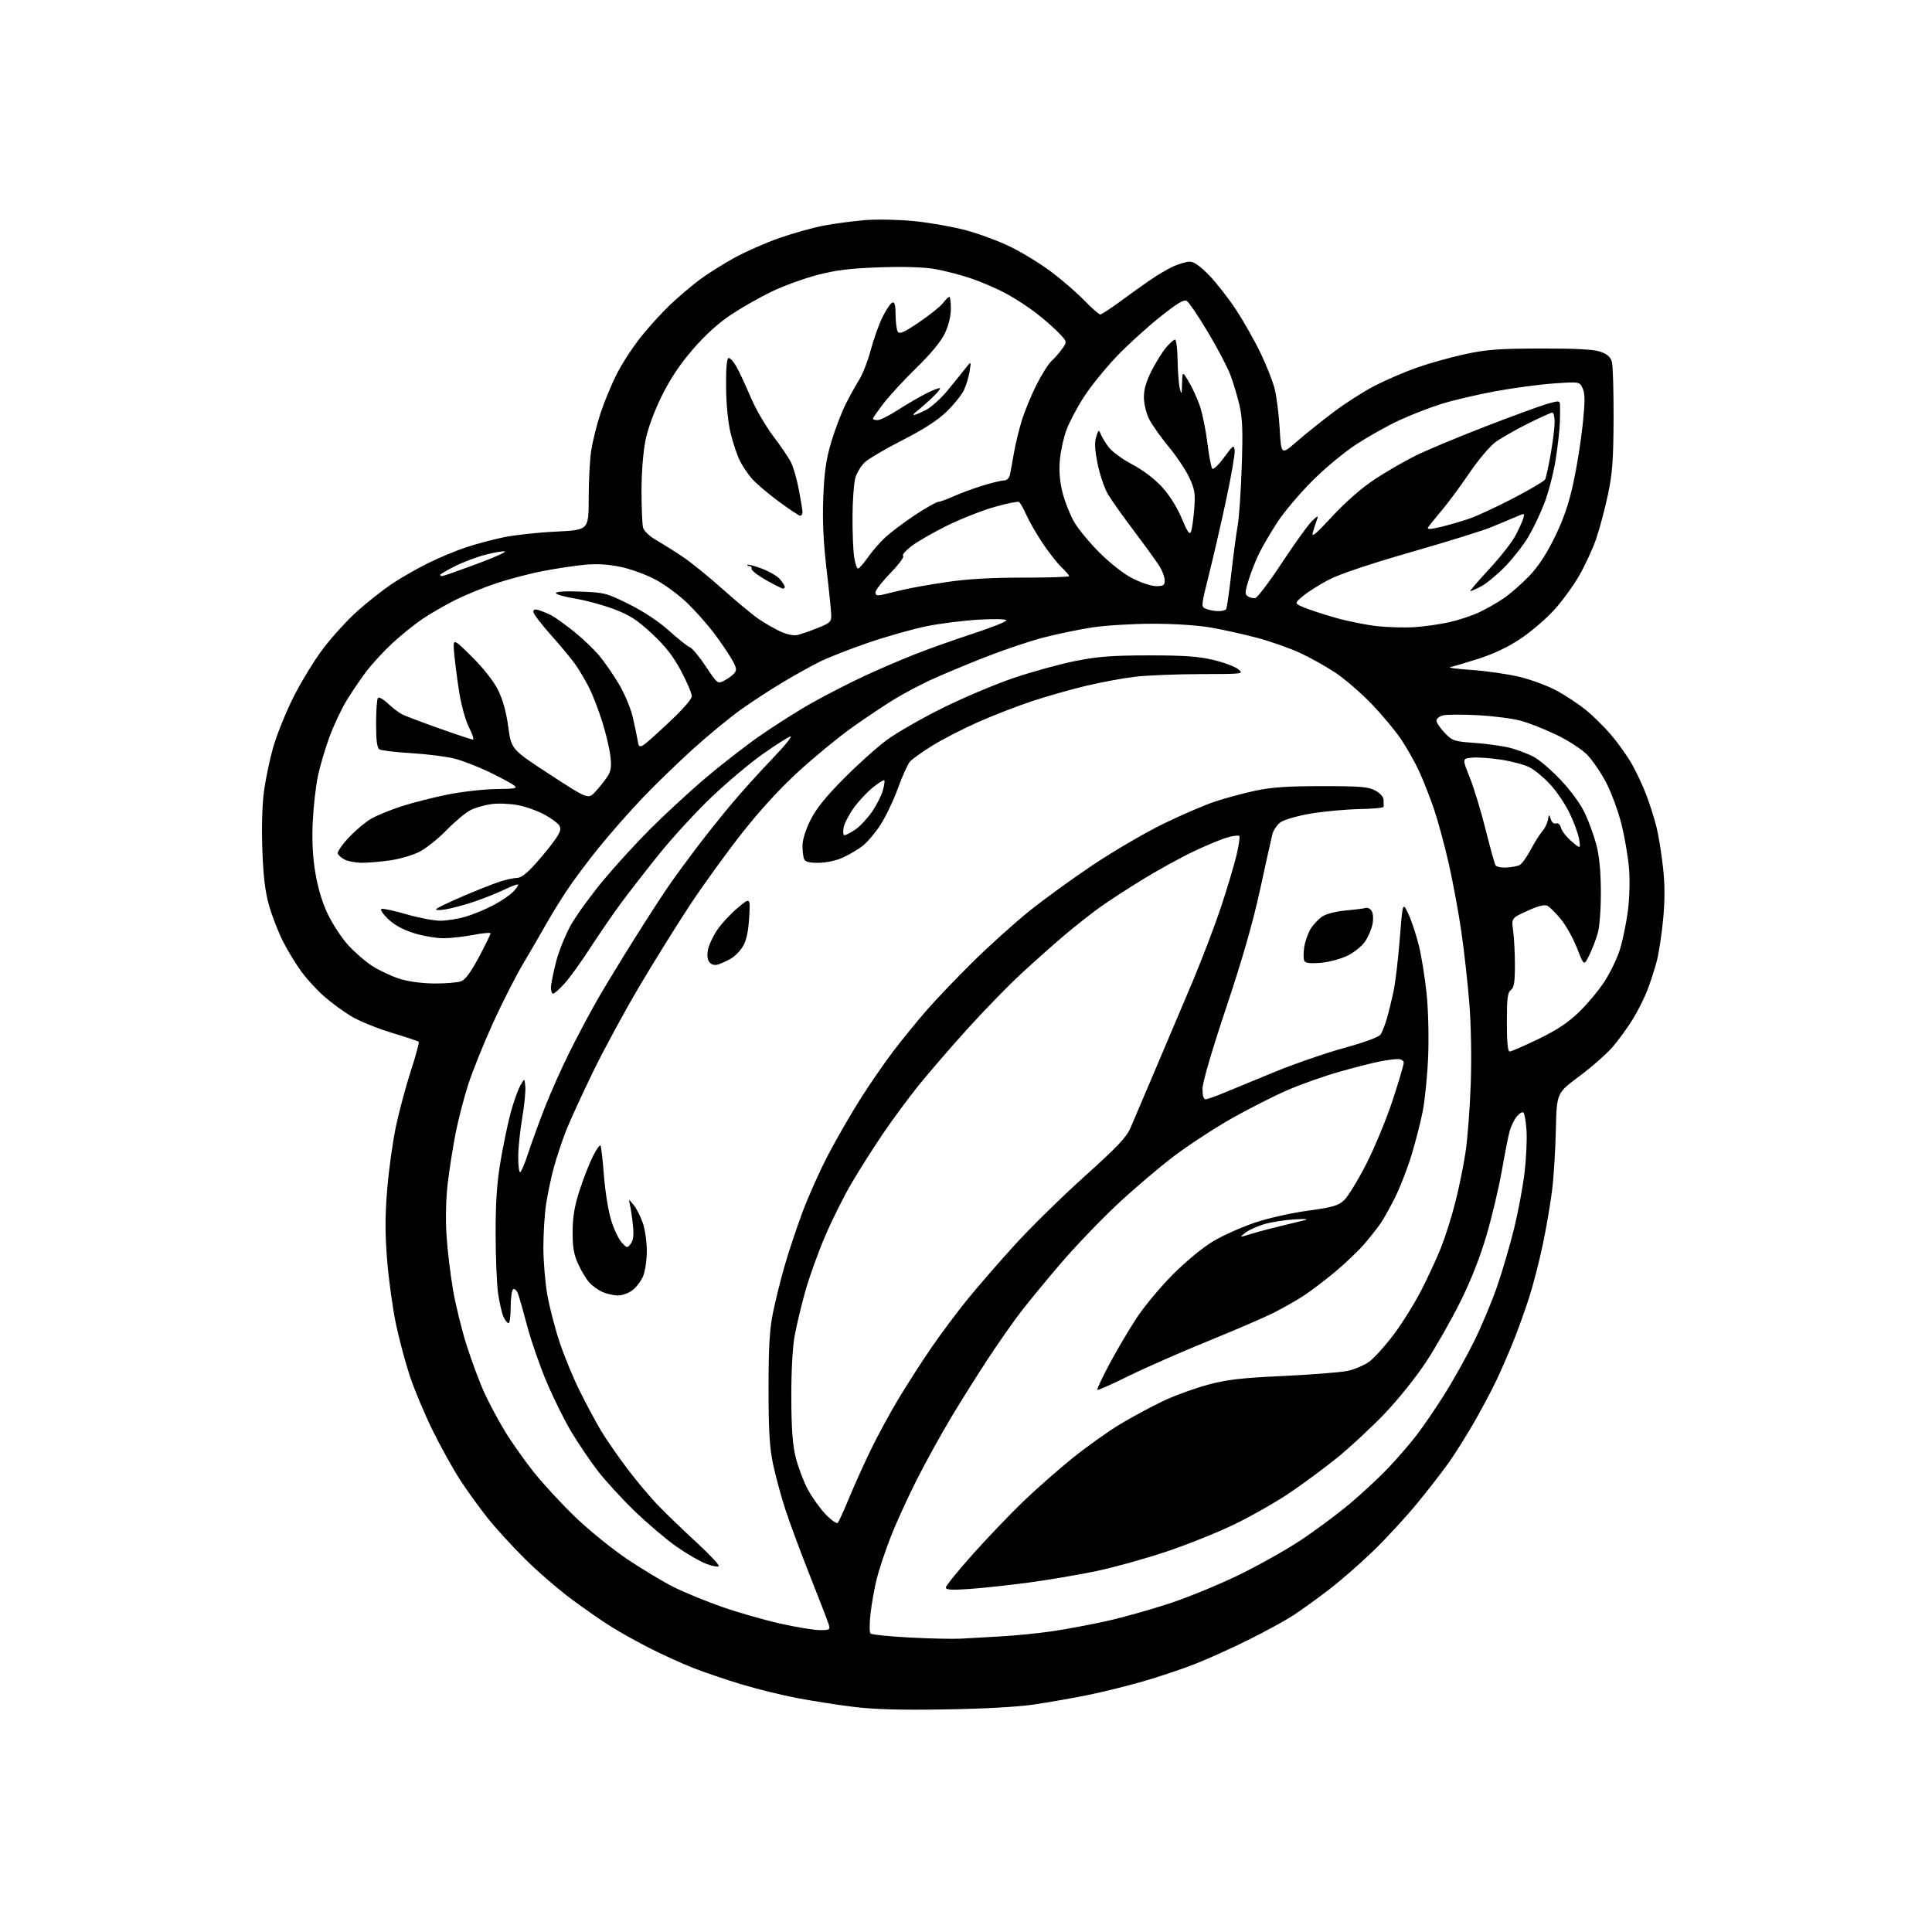 <?xml version="1.0" encoding="UTF-8" standalone="no"?>
<svg 
  version="1.1" 
  xmlns="http://www.w3.org/2000/svg" 
  xmlns:xlink="http://www.w3.org/1999/xlink" 
  xmlns:svg="http://www.w3.org/2000/svg"
  xmlns:rdf="http://www.w3.org/1999/02/22-rdf-syntax-ns#"
  xmlns:cc="http://creativecommons.org/ns#"
  xmlns:dc="http://purl.org/dc/elements/1.1/"
  viewBox="0 0 768 768"
  width="768"
  height="768"
>
<style>svg {background-color: white; }</style>"
<path stroke="none" fill="black" fill-rule="evenodd" d="M375.50,679.52C357.57,679.81 347.25,679.51 339.00,678.47C332.68,677.68 322.61,676.10 316.64,674.96C310.66,673.83 300.68,671.35 294.46,669.47C288.24,667.58 279.63,664.64 275.32,662.94C271.02,661.23 263.52,657.83 258.66,655.37C253.79,652.92 246.82,649.05 243.16,646.77C239.50,644.49 232.24,639.46 227.03,635.58C221.83,631.71 213.49,624.48 208.51,619.52C203.53,614.56 196.91,607.31 193.81,603.40C190.70,599.50 185.83,592.75 182.98,588.40C180.14,584.06 175.16,575.10 171.93,568.50C168.70,561.90 164.65,552.23 162.92,547.01C161.19,541.80 158.71,532.52 157.41,526.39C156.12,520.27 154.54,508.90 153.91,501.13C153.04,490.48 153.04,483.52 153.91,472.87C154.54,465.10 156.12,453.74 157.42,447.62C158.73,441.50 161.40,431.57 163.36,425.55C165.32,419.52 166.71,414.38 166.46,414.12C166.20,413.86 161.30,412.24 155.58,410.50C149.86,408.77 142.65,405.82 139.56,403.95C136.47,402.07 131.67,398.56 128.90,396.13C126.12,393.70 122.06,389.29 119.87,386.32C117.67,383.35 114.36,377.90 112.49,374.21C110.63,370.52 108.14,364.12 106.97,360.00C105.42,354.57 104.68,348.49 104.29,338.00C103.96,329.32 104.21,319.98 104.91,314.72C105.56,309.89 107.19,302.01 108.55,297.22C109.91,292.42 113.46,283.55 116.46,277.50C119.45,271.45 124.85,262.60 128.45,257.84C132.05,253.08 138.26,246.29 142.25,242.75C146.24,239.21 152.30,234.44 155.73,232.13C159.16,229.83 165.52,226.18 169.87,224.01C174.21,221.84 181.08,218.96 185.13,217.61C189.19,216.26 196.06,214.43 200.40,213.54C204.75,212.65 214.08,211.64 221.15,211.31C234.00,210.69 234.00,210.69 234.01,198.10C234.01,191.17 234.47,182.57 235.03,179.00C235.59,175.43 237.21,168.90 238.64,164.50C240.07,160.10 242.96,153.08 245.06,148.89C247.16,144.70 251.54,137.95 254.79,133.89C258.04,129.83 263.36,124.00 266.60,120.95C269.85,117.89 274.98,113.54 278.00,111.27C281.02,109.00 287.20,105.10 291.72,102.60C296.24,100.10 304.43,96.49 309.94,94.57C315.44,92.66 323.44,90.43 327.72,89.63C332.00,88.83 339.32,87.87 344.00,87.49C348.68,87.11 357.45,87.30 363.50,87.91C369.55,88.51 378.77,90.15 384.00,91.54C389.23,92.93 397.29,95.94 401.92,98.22C406.55,100.51 413.75,104.94 417.92,108.07C422.09,111.20 427.96,116.29 430.97,119.38C433.97,122.47 436.84,125.00 437.34,125.00C437.85,125.00 441.24,122.81 444.88,120.14C448.52,117.46 453.94,113.58 456.91,111.52C459.89,109.45 464.17,106.92 466.41,105.90C468.66,104.88 471.60,104.03 472.94,104.02C474.61,104.01 477.08,105.75 480.72,109.51C483.65,112.53 488.52,118.79 491.53,123.41C494.54,128.03 498.82,135.60 501.05,140.24C503.28,144.89 505.76,151.12 506.58,154.09C507.39,157.07 508.34,164.32 508.68,170.21C509.29,180.91 509.29,180.91 515.40,175.61C518.75,172.69 525.33,167.41 530.00,163.88C534.67,160.35 542.10,155.60 546.50,153.33C550.90,151.06 558.47,147.81 563.31,146.11C568.16,144.40 576.71,142.02 582.31,140.80C590.87,138.94 595.70,138.58 612.50,138.54C626.67,138.51 633.59,138.89 636.25,139.83C638.90,140.76 640.22,141.94 640.75,143.83C641.16,145.30 641.46,155.50 641.42,166.50C641.35,182.98 640.95,188.29 639.17,196.65C637.98,202.23 635.91,210.02 634.58,213.96C633.25,217.89 630.21,224.52 627.83,228.68C625.45,232.85 620.89,239.11 617.69,242.59C614.50,246.08 608.52,251.18 604.42,253.93C599.53,257.19 593.75,259.94 587.72,261.86C582.65,263.47 577.60,264.98 576.50,265.20C575.40,265.42 579.23,265.92 585.01,266.32C590.78,266.71 599.33,267.94 604.00,269.06C608.67,270.17 615.42,272.69 619.00,274.65C622.57,276.61 627.75,280.05 630.50,282.29C633.25,284.53 637.71,288.94 640.40,292.08C643.10,295.22 646.81,300.42 648.64,303.64C650.48,306.86 653.09,312.43 654.44,316.00C655.79,319.57 657.59,325.24 658.44,328.60C659.28,331.95 660.46,339.18 661.06,344.67C661.83,351.72 661.84,357.87 661.11,365.58C660.53,371.58 659.41,378.98 658.61,382.01C657.80,385.05 656.21,390.04 655.06,393.10C653.92,396.17 651.30,401.45 649.24,404.85C647.18,408.24 643.52,413.31 641.10,416.12C638.68,418.93 632.67,424.21 627.75,427.87C618.81,434.51 618.81,434.51 618.48,449.01C618.31,456.98 617.64,467.77 617.00,473.00C616.36,478.23 614.71,487.90 613.33,494.50C611.95,501.10 609.50,510.64 607.88,515.71C606.26,520.77 603.43,528.64 601.59,533.21C599.75,537.77 596.76,544.65 594.94,548.50C593.13,552.35 589.19,559.77 586.20,565.00C583.21,570.23 578.71,577.42 576.20,581.00C573.69,584.58 567.95,592.00 563.43,597.50C558.92,603.00 551.01,611.58 545.86,616.56C540.71,621.55 532.67,628.55 528.00,632.12C523.33,635.69 517.02,640.23 514.00,642.19C510.98,644.16 503.10,648.47 496.50,651.76C489.90,655.05 480.25,659.41 475.06,661.45C469.87,663.49 460.42,666.65 454.06,668.47C447.70,670.30 437.77,672.74 432.00,673.90C426.23,675.05 416.77,676.71 411.00,677.57C404.49,678.54 390.99,679.28 375.50,679.52zM382.00,651.39C385.02,651.21 392.23,650.80 398.00,650.48C403.77,650.16 413.00,649.23 418.50,648.42C424.00,647.60 433.68,645.78 440.00,644.38C446.32,642.97 457.57,639.81 465.00,637.36C472.43,634.90 484.80,629.82 492.50,626.06C500.20,622.30 511.23,616.11 517.00,612.30C522.77,608.48 531.56,601.95 536.53,597.79C541.50,593.62 548.48,587.12 552.04,583.34C555.61,579.56 560.62,573.75 563.18,570.42C565.74,567.09 570.65,559.90 574.10,554.43C577.54,548.97 582.81,539.57 585.80,533.55C588.80,527.53 592.98,517.59 595.10,511.46C597.22,505.32 600.29,494.84 601.92,488.17C603.55,481.49 605.41,471.50 606.05,465.96C606.70,460.41 607.04,453.00 606.82,449.48C606.59,445.96 606.05,442.72 605.62,442.29C605.18,441.85 603.97,442.56 602.92,443.85C601.88,445.14 600.58,447.84 600.05,449.85C599.52,451.86 598.13,458.90 596.98,465.50C595.82,472.10 593.10,483.57 590.92,491.00C588.35,499.79 584.70,509.05 580.47,517.54C576.90,524.71 570.81,535.42 566.93,541.33C562.92,547.44 555.76,556.37 550.31,562.05C545.04,567.54 536.63,575.35 531.62,579.41C526.60,583.47 518.07,589.79 512.65,593.45C507.23,597.11 497.29,602.76 490.56,606.01C483.83,609.26 471.61,614.15 463.41,616.88C455.21,619.61 442.88,623.04 436.00,624.49C429.12,625.94 417.13,627.99 409.34,629.04C401.55,630.09 390.86,631.25 385.59,631.62C378.25,632.14 376.00,632.00 376.00,631.05C376.00,630.37 380.89,624.34 386.86,617.65C392.84,610.97 401.96,601.45 407.14,596.50C412.32,591.55 421.06,583.87 426.58,579.44C432.09,575.00 440.44,569.06 445.13,566.22C449.82,563.39 457.45,559.27 462.08,557.06C466.71,554.85 474.77,551.90 480.00,550.49C487.76,548.40 493.26,547.76 510.00,546.98C521.27,546.45 532.81,545.54 535.63,544.96C538.46,544.38 542.40,542.69 544.39,541.20C546.38,539.72 550.72,534.90 554.02,530.50C557.33,526.10 562.24,518.23 564.93,513.00C567.62,507.77 571.20,500.03 572.88,495.80C574.56,491.56 577.09,483.55 578.50,477.98C579.92,472.42 581.74,463.51 582.55,458.18C583.36,452.86 584.31,440.62 584.64,431.00C585.00,420.75 584.78,407.49 584.10,399.00C583.47,391.02 582.04,378.20 580.93,370.50C579.82,362.80 577.55,350.54 575.90,343.27C574.24,335.99 571.62,326.31 570.08,321.77C568.53,317.22 565.91,310.51 564.25,306.86C562.59,303.21 559.30,297.36 556.94,293.86C554.58,290.36 549.24,283.97 545.08,279.67C540.91,275.36 534.49,269.83 530.81,267.38C527.13,264.93 520.83,261.41 516.81,259.55C512.79,257.70 505.23,255.03 500.00,253.62C494.77,252.21 486.45,250.36 481.50,249.49C476.05,248.54 466.79,247.93 458.00,247.95C450.02,247.96 439.23,248.63 434.00,249.44C428.77,250.24 420.00,252.08 414.50,253.51C409.00,254.95 398.43,258.53 391.00,261.47C383.57,264.41 374.12,268.37 369.98,270.28C365.84,272.18 359.32,275.65 355.48,277.98C351.64,280.32 344.13,285.34 338.79,289.13C333.44,292.93 323.89,300.77 317.55,306.56C310.05,313.41 302.12,322.06 294.86,331.30C288.72,339.11 279.54,351.80 274.45,359.50C269.36,367.20 260.39,381.60 254.51,391.50C248.64,401.40 240.28,416.78 235.93,425.68C231.59,434.59 226.73,445.16 225.13,449.18C223.54,453.21 221.31,459.88 220.18,464.00C219.06,468.12 217.66,474.74 217.07,478.69C216.48,482.65 216.00,490.35 216.00,495.81C216.00,501.27 216.70,509.73 217.55,514.62C218.40,519.50 220.62,528.06 222.48,533.64C224.35,539.22 227.98,548.00 230.55,553.14C233.12,558.29 236.82,565.20 238.78,568.50C240.74,571.80 245.39,578.55 249.11,583.50C252.83,588.45 258.49,595.20 261.69,598.50C264.88,601.80 271.76,608.42 276.96,613.21C282.16,617.99 286.11,622.22 285.73,622.60C285.35,622.98 283.05,622.53 280.61,621.59C278.17,620.66 272.87,617.58 268.84,614.75C264.80,611.92 257.33,605.56 252.22,600.63C247.12,595.69 240.51,588.47 237.53,584.58C234.55,580.69 229.87,573.78 227.15,569.24C224.42,564.70 219.96,555.70 217.24,549.24C214.52,542.78 211.06,532.81 209.56,527.08C208.05,521.35 206.41,515.58 205.91,514.27C205.41,512.96 204.55,512.16 204.00,512.50C203.45,512.84 203.00,516.02 203.00,519.56C203.00,523.10 202.62,526.00 202.16,526.00C201.70,526.00 200.79,524.84 200.14,523.42C199.50,522.00 198.53,517.84 198.00,514.17C197.47,510.50 197.03,499.78 197.02,490.35C197.01,477.66 197.52,470.12 199.02,461.35C200.13,454.83 201.94,446.20 203.04,442.16C204.14,438.12 205.82,433.39 206.77,431.66C208.50,428.50 208.50,428.50 208.82,431.89C209.00,433.76 208.44,439.44 207.57,444.51C206.71,449.59 206.00,456.50 206.00,459.87C206.00,463.24 206.34,465.99 206.75,465.98C207.16,465.97 208.56,462.70 209.85,458.73C211.14,454.75 214.13,446.54 216.48,440.48C218.83,434.42 223.46,424.07 226.77,417.48C230.08,410.89 235.04,401.59 237.80,396.82C240.57,392.05 246.97,381.53 252.03,373.45C257.09,365.37 263.30,355.78 265.83,352.13C268.36,348.48 273.34,341.68 276.89,337.00C280.44,332.32 286.52,324.69 290.41,320.03C294.29,315.37 301.70,307.15 306.88,301.76C312.05,296.37 315.32,292.32 314.13,292.76C312.95,293.19 307.95,296.40 303.02,299.88C298.09,303.36 289.02,310.99 282.87,316.84C276.72,322.70 267.35,332.89 262.04,339.49C256.73,346.10 249.79,355.03 246.62,359.34C243.44,363.66 237.99,371.61 234.49,377.02C230.99,382.43 226.47,388.69 224.45,390.93C222.42,393.17 220.37,395.00 219.88,395.00C219.40,395.00 219.00,393.95 219.00,392.66C219.00,391.37 219.91,386.77 221.02,382.43C222.13,378.09 224.86,371.35 227.09,367.45C229.33,363.55 235.06,355.67 239.83,349.93C244.60,344.20 253.00,335.01 258.51,329.51C264.02,324.00 273.51,315.22 279.62,309.98C285.72,304.75 295.66,296.99 301.71,292.75C307.76,288.50 317.41,282.40 323.15,279.19C328.89,275.99 338.07,271.29 343.55,268.74C349.02,266.20 358.00,262.34 363.50,260.17C369.00,257.99 379.46,254.27 386.75,251.89C394.04,249.51 400.00,247.14 400.00,246.63C400.00,246.07 395.59,245.95 389.03,246.32C383.00,246.67 373.62,247.85 368.20,248.96C362.77,250.07 352.38,253.01 345.11,255.50C337.84,257.99 329.10,261.42 325.69,263.13C322.29,264.83 315.68,268.52 311.00,271.32C306.32,274.12 298.90,278.96 294.50,282.09C290.10,285.22 281.55,292.26 275.50,297.73C269.45,303.20 260.39,311.98 255.37,317.25C250.35,322.51 242.57,331.36 238.07,336.91C233.58,342.45 227.76,350.26 225.14,354.25C222.52,358.24 218.86,364.20 217.01,367.50C215.16,370.80 211.11,377.77 208.01,383.00C204.91,388.23 199.42,399.02 195.81,407.00C192.20,414.98 187.86,425.77 186.16,431.00C184.46,436.23 182.19,445.00 181.10,450.50C180.02,456.00 178.61,465.00 177.97,470.50C177.27,476.51 177.07,484.69 177.49,491.00C177.86,496.77 179.01,506.45 180.04,512.50C181.07,518.55 183.53,528.60 185.51,534.82C187.50,541.05 190.62,549.45 192.46,553.48C194.30,557.51 197.93,564.34 200.54,568.65C203.14,572.97 208.35,580.37 212.10,585.09C215.85,589.81 223.39,597.97 228.85,603.21C234.31,608.45 243.62,615.97 249.54,619.93C255.45,623.89 263.72,628.84 267.90,630.93C272.08,633.02 280.69,636.55 287.04,638.77C293.38,640.99 303.79,643.97 310.16,645.40C316.53,646.83 323.63,648.00 325.94,648.00C329.83,648.00 330.08,647.84 329.44,645.75C329.06,644.51 325.72,635.85 322.01,626.50C318.30,617.15 313.88,605.23 312.18,600.00C310.48,594.77 308.28,586.67 307.30,582.00C305.91,575.37 305.51,568.78 305.51,552.00C305.51,535.35 305.90,528.54 307.28,521.80C308.25,517.01 310.34,508.61 311.92,503.12C313.50,497.63 316.69,488.05 319.01,481.82C321.33,475.59 325.93,465.32 329.24,459.00C332.55,452.68 338.31,442.69 342.03,436.82C345.76,430.94 351.66,422.39 355.14,417.82C358.61,413.24 364.60,405.90 368.44,401.50C372.28,397.10 380.61,388.39 386.96,382.14C393.31,375.89 403.23,366.96 409.00,362.30C414.77,357.63 426.25,349.31 434.50,343.80C442.75,338.29 455.35,330.93 462.50,327.45C469.65,323.96 478.88,319.99 483.00,318.63C487.12,317.26 494.32,315.32 499.00,314.32C505.44,312.94 511.87,312.50 525.50,312.50C540.86,312.50 543.98,312.76 546.75,314.28C548.72,315.35 550.00,316.83 550.00,318.03C550.00,319.11 550.00,320.32 550.00,320.72C550.01,321.12 545.60,321.53 540.22,321.63C534.83,321.74 526.17,322.55 520.96,323.43C515.65,324.34 510.41,325.85 509.01,326.87C507.64,327.88 506.19,330.01 505.79,331.60C505.38,333.20 503.20,343.05 500.93,353.50C498.10,366.55 493.86,381.32 487.40,400.65C481.64,417.90 478.00,430.39 478.00,432.90C478.00,435.53 478.45,436.99 479.25,436.98C479.94,436.96 483.20,435.82 486.50,434.43C489.80,433.04 499.02,429.25 507.00,425.99C514.98,422.74 527.35,418.48 534.50,416.53C541.96,414.49 548.02,412.28 548.72,411.33C549.40,410.43 550.60,407.40 551.39,404.59C552.18,401.79 553.39,396.80 554.06,393.50C554.74,390.20 555.82,380.98 556.45,373.00C557.60,358.50 557.60,358.50 559.85,363.29C561.08,365.93 562.95,371.56 564.00,375.79C565.05,380.03 566.44,388.63 567.09,394.89C567.76,401.36 568.03,412.16 567.72,419.89C567.42,427.38 566.44,437.22 565.55,441.76C564.65,446.30 562.60,454.29 560.99,459.52C559.38,464.75 556.45,472.26 554.46,476.21C552.48,480.16 549.90,484.76 548.72,486.44C547.55,488.12 544.77,491.65 542.54,494.28C540.32,496.91 535.07,501.94 530.87,505.46C526.68,508.98 520.83,513.41 517.87,515.30C514.92,517.19 509.64,520.17 506.15,521.93C502.66,523.69 490.96,528.73 480.15,533.13C469.34,537.53 455.12,543.79 448.55,547.03C441.98,550.28 436.42,552.75 436.19,552.52C435.96,552.29 438.11,547.69 440.98,542.30C443.85,536.91 448.70,528.67 451.77,524.00C454.83,519.33 461.42,511.42 466.42,506.44C471.76,501.11 478.38,495.69 482.50,493.28C486.35,491.02 493.69,487.76 498.81,486.02C503.99,484.27 513.32,482.16 519.81,481.28C529.71,479.93 531.93,479.30 534.28,477.13C535.81,475.72 539.79,469.22 543.12,462.69C546.45,456.16 551.16,444.78 553.59,437.40C556.01,430.02 558.00,423.32 558.00,422.49C558.00,421.58 557.06,421.00 555.55,421.00C554.20,421.00 550.71,421.49 547.80,422.09C544.88,422.69 537.77,424.53 532.00,426.17C526.23,427.81 517.23,431.00 512.00,433.25C506.77,435.50 496.92,440.48 490.09,444.32C483.26,448.16 472.84,454.94 466.92,459.40C461.00,463.85 450.69,472.63 444.00,478.90C437.32,485.17 427.20,495.75 421.51,502.40C415.83,509.06 408.74,517.66 405.77,521.53C402.79,525.40 396.96,533.72 392.81,540.03C388.66,546.34 382.07,556.81 378.18,563.31C374.28,569.80 368.14,580.91 364.55,587.98C360.95,595.06 356.25,605.36 354.10,610.87C351.95,616.38 349.44,623.88 348.53,627.54C347.61,631.20 346.50,637.42 346.05,641.35C345.61,645.28 345.59,648.87 346.01,649.33C346.42,649.79 353.45,650.51 361.63,650.94C369.81,651.37 378.98,651.57 382.00,651.39zM333.02,605.33C333.45,604.87 335.37,600.67 337.30,596.00C339.22,591.33 343.06,582.77 345.83,577.00C348.60,571.23 353.76,561.70 357.29,555.84C360.83,549.98 366.77,540.75 370.50,535.34C374.23,529.93 380.58,521.45 384.60,516.50C388.63,511.55 397.00,501.90 403.21,495.06C409.42,488.21 421.93,475.93 431.00,467.75C444.36,455.73 447.87,452.00 449.46,448.20C450.54,445.61 454.98,435.18 459.33,425.00C463.67,414.82 470.35,399.07 474.16,390.00C477.96,380.93 483.02,367.65 485.39,360.50C487.76,353.35 490.49,344.22 491.47,340.20C492.44,336.19 492.96,332.63 492.63,332.29C492.29,331.96 490.10,332.24 487.76,332.93C485.42,333.61 479.45,336.10 474.50,338.45C469.55,340.79 460.62,345.70 454.66,349.34C448.70,352.98 440.92,358.02 437.38,360.55C433.85,363.07 427.47,368.09 423.23,371.69C418.98,375.29 411.29,382.13 406.14,386.87C400.99,391.62 391.31,401.55 384.64,408.93C377.96,416.32 369.21,426.45 365.19,431.43C361.18,436.42 354.83,445.00 351.10,450.50C347.37,456.00 341.79,464.77 338.70,470.00C335.61,475.23 330.80,484.83 328.01,491.35C325.22,497.87 321.66,507.77 320.10,513.35C318.53,518.93 316.64,526.88 315.88,531.00C315.05,535.54 314.53,545.20 314.56,555.50C314.60,568.07 315.06,574.30 316.32,579.40C317.27,583.19 319.41,588.87 321.09,592.02C322.77,595.17 325.96,599.64 328.19,601.96C330.41,604.27 332.59,605.79 333.02,605.33zM245.62,514.96C243.90,514.94 241.15,514.32 239.50,513.59C237.85,512.86 235.51,511.18 234.30,509.87C233.09,508.55 231.08,505.23 229.84,502.49C228.08,498.60 227.59,495.73 227.63,489.50C227.67,483.56 228.39,479.31 230.46,473.00C231.98,468.32 234.34,462.32 235.68,459.65C237.03,456.98 238.38,455.04 238.68,455.34C238.97,455.64 239.60,460.97 240.06,467.19C240.53,473.41 241.82,481.44 242.93,485.03C244.04,488.63 245.93,492.62 247.14,493.92C249.26,496.20 249.37,496.21 250.75,494.38C251.77,493.03 252.01,490.95 251.59,487.00C251.28,483.98 250.75,480.38 250.42,479.00C249.83,476.50 249.83,476.50 251.89,479.00C253.03,480.38 254.68,483.65 255.56,486.27C256.45,488.89 257.15,493.93 257.12,497.46C257.10,500.99 256.44,505.41 255.66,507.27C254.88,509.14 253.00,511.64 251.49,512.83C249.95,514.04 247.35,514.98 245.62,514.96zM497.50,490.45C500.25,489.61 505.43,488.23 509.00,487.39C512.58,486.55 516.85,485.51 518.50,485.08C520.42,484.58 518.99,484.46 514.50,484.73C510.65,484.96 505.25,485.82 502.50,486.63C499.75,487.45 496.37,488.99 495.00,490.05C492.50,491.99 492.50,491.99 497.50,490.45zM600.11,418.00C600.73,418.00 605.81,415.79 611.41,413.09C618.81,409.52 623.24,406.59 627.66,402.33C631.00,399.11 635.60,393.58 637.88,390.06C640.16,386.53 642.90,380.81 643.97,377.35C645.04,373.89 646.44,367.12 647.08,362.32C647.76,357.20 647.96,350.12 647.56,345.18C647.18,340.56 645.81,332.55 644.50,327.40C643.19,322.24 640.46,314.86 638.43,311.00C636.40,307.13 633.04,302.22 630.96,300.07C628.82,297.88 623.50,294.41 618.75,292.12C614.11,289.88 607.66,287.34 604.41,286.47C601.16,285.60 593.50,284.63 587.38,284.30C581.27,283.98 575.08,284.01 573.63,284.38C572.19,284.74 571.00,285.67 571.00,286.45C571.00,287.22 572.46,289.40 574.25,291.27C577.35,294.53 577.92,294.72 586.50,295.34C591.45,295.70 597.75,296.60 600.50,297.34C603.25,298.09 607.32,299.63 609.55,300.77C611.78,301.91 616.68,306.09 620.43,310.07C624.55,314.44 628.37,319.71 630.09,323.40C631.65,326.75 633.70,332.43 634.63,336.00C635.75,340.29 636.34,346.57 636.37,354.50C636.39,361.44 635.87,368.40 635.12,371.00C634.42,373.48 632.89,377.41 631.74,379.74C629.65,383.99 629.65,383.99 626.92,376.96C625.41,373.09 622.54,367.92 620.52,365.46C618.51,363.01 616.11,360.59 615.18,360.10C614.00,359.47 611.60,360.06 607.15,362.08C600.81,364.96 600.81,364.96 601.50,370.03C601.89,372.81 602.20,378.98 602.20,383.74C602.20,390.51 601.85,392.63 600.60,393.55C599.29,394.51 599.00,396.84 599.00,406.36C599.00,414.25 599.36,418.00 600.11,418.00zM172.68,390.95C177.19,390.98 181.97,390.58 183.32,390.07C184.97,389.44 187.25,386.34 190.38,380.46C192.92,375.68 195.00,371.45 195.00,371.04C195.00,370.64 191.96,370.90 188.25,371.62C184.54,372.34 179.18,372.94 176.36,372.96C173.53,372.98 168.26,372.09 164.65,370.97C160.26,369.62 156.83,367.75 154.29,365.33C152.18,363.31 151.01,361.53 151.66,361.30C152.29,361.08 156.77,362.04 161.61,363.45C166.45,364.85 172.49,366.00 175.03,366.00C177.56,366.00 182.08,365.28 185.07,364.40C188.06,363.53 193.05,361.46 196.16,359.81C199.28,358.16 202.84,355.73 204.08,354.41C205.33,353.09 206.15,351.83 205.92,351.61C205.69,351.39 203.27,352.29 200.53,353.62C197.80,354.94 192.40,357.10 188.53,358.42C184.67,359.73 179.47,361.12 177.00,361.51C174.22,361.94 172.88,361.85 173.50,361.28C174.05,360.77 178.78,358.52 184.00,356.28C189.22,354.03 195.65,351.48 198.28,350.60C200.92,349.72 204.14,349.00 205.45,349.00C207.10,349.00 209.43,347.22 212.93,343.29C215.73,340.15 219.23,335.84 220.70,333.71C222.76,330.74 223.15,329.45 222.36,328.17C221.79,327.25 219.15,325.31 216.50,323.85C213.84,322.39 209.13,320.70 206.04,320.09C202.95,319.48 198.19,319.27 195.46,319.63C192.73,319.99 188.93,321.08 187.00,322.06C185.07,323.04 180.80,326.61 177.50,330.00C174.20,333.39 169.38,337.25 166.78,338.58C164.19,339.91 159.02,341.44 155.28,341.98C151.55,342.52 146.47,342.96 144.00,342.97C141.53,342.97 138.41,342.41 137.08,341.74C135.75,341.06 134.48,339.95 134.26,339.28C134.04,338.62 136.01,335.76 138.64,332.95C141.28,330.13 145.25,326.78 147.47,325.50C149.68,324.21 155.10,321.98 159.50,320.55C163.90,319.11 172.22,316.99 178.00,315.84C183.78,314.69 192.47,313.71 197.31,313.66C205.05,313.57 205.90,313.39 204.31,312.17C203.32,311.40 198.90,309.04 194.50,306.91C190.10,304.79 183.88,302.38 180.68,301.56C177.48,300.74 169.75,299.77 163.51,299.39C157.27,299.02 151.56,298.35 150.83,297.89C149.88,297.30 149.50,294.40 149.50,287.62C149.50,282.42 149.84,277.82 150.26,277.40C150.69,276.98 152.49,278.01 154.26,279.70C156.04,281.38 158.53,283.29 159.79,283.94C161.05,284.58 167.72,287.11 174.61,289.56C181.49,292.00 187.53,294.00 188.02,294.00C188.51,294.00 187.81,291.86 186.47,289.25C185.12,286.62 183.40,280.49 182.60,275.50C181.81,270.55 180.90,263.58 180.57,260.02C179.98,253.53 179.98,253.53 187.53,261.02C192.13,265.57 196.20,270.74 197.95,274.23C199.85,278.03 201.23,282.97 202.04,288.92C203.27,297.89 203.27,297.89 218.56,307.85C233.85,317.81 233.85,317.81 236.78,314.59C238.39,312.82 240.51,310.15 241.49,308.66C242.89,306.51 243.13,304.80 242.63,300.51C242.28,297.52 240.82,291.35 239.38,286.79C237.94,282.23 235.63,276.25 234.25,273.50C232.86,270.75 230.49,266.70 228.98,264.50C227.47,262.30 223.03,256.92 219.11,252.55C215.20,248.17 212.00,243.98 212.00,243.23C212.00,242.28 212.68,242.07 214.25,242.56C215.49,242.94 217.69,243.86 219.15,244.60C220.61,245.34 224.66,248.24 228.15,251.04C231.64,253.84 236.21,258.21 238.32,260.76C240.42,263.31 243.89,268.34 246.03,271.95C248.17,275.55 250.58,281.20 251.38,284.50C252.18,287.80 253.12,292.21 253.47,294.30C254.11,298.10 254.11,298.10 264.55,288.43C271.14,282.33 275.00,278.01 275.00,276.75C275.00,275.64 273.09,271.14 270.75,266.74C267.63,260.88 264.56,256.93 259.24,251.96C253.39,246.49 250.45,244.58 244.17,242.18C239.88,240.55 232.91,238.65 228.68,237.96C224.46,237.28 221.00,236.29 221.00,235.75C221.00,235.15 224.84,234.92 230.91,235.17C240.34,235.54 241.26,235.79 250.16,240.23C255.92,243.10 261.99,247.15 266.00,250.77C269.57,254.00 273.27,256.92 274.21,257.27C275.15,257.62 278.02,261.06 280.58,264.92C285.21,271.88 285.26,271.92 287.94,270.53C289.43,269.76 291.22,268.44 291.93,267.59C293.00,266.30 292.79,265.31 290.68,261.71C289.28,259.34 286.12,254.71 283.64,251.45C281.17,248.18 276.52,242.95 273.32,239.83C270.12,236.72 264.51,232.54 260.86,230.55C257.21,228.56 250.91,226.24 246.86,225.38C241.81,224.32 237.30,224.04 232.50,224.49C228.65,224.85 221.18,225.97 215.89,226.99C210.61,228.00 202.19,230.21 197.18,231.89C192.17,233.56 184.80,236.59 180.79,238.60C176.78,240.62 170.94,244.01 167.81,246.13C164.68,248.25 159.36,252.55 155.98,255.68C152.60,258.81 147.93,263.88 145.60,266.94C143.27,270.00 139.68,275.31 137.62,278.74C135.55,282.17 132.53,288.65 130.89,293.15C129.25,297.64 127.22,304.51 126.39,308.41C125.55,312.31 124.62,320.45 124.33,326.50C123.96,334.03 124.28,340.45 125.34,346.85C126.34,352.92 128.07,358.72 130.29,363.35C132.16,367.28 135.79,372.81 138.35,375.64C140.90,378.47 145.25,382.24 148.01,384.01C150.77,385.78 155.61,388.05 158.76,389.06C162.30,390.19 167.64,390.91 172.68,390.95zM285.39,383.42C284.08,383.81 282.81,383.47 282.03,382.53C281.24,381.59 281.01,379.76 281.40,377.65C281.75,375.80 283.37,372.28 285.00,369.82C286.63,367.36 290.28,363.39 293.12,361.00C298.28,356.65 298.28,356.65 297.81,364.68C297.49,370.18 296.73,373.78 295.39,376.08C294.31,377.92 292.10,380.19 290.46,381.11C288.83,382.03 286.55,383.07 285.39,383.42zM525.17,382.72C521.16,383.08 519.04,382.87 518.53,382.06C518.13,381.40 518.08,378.96 518.43,376.65C518.77,374.33 519.92,371.01 520.98,369.27C522.04,367.53 524.14,365.30 525.66,364.30C527.23,363.27 531.21,362.25 534.95,361.93C538.55,361.61 542.10,361.16 542.84,360.93C543.58,360.69 544.66,361.21 545.23,362.09C545.83,362.98 545.99,365.22 545.62,367.23C545.25,369.18 543.95,372.29 542.72,374.14C541.50,375.99 538.37,378.55 535.78,379.84C533.18,381.13 528.41,382.42 525.17,382.72zM598.83,344.86C600.85,344.75 603.20,344.32 604.05,343.90C604.91,343.48 606.88,340.75 608.45,337.82C610.01,334.89 612.08,331.60 613.05,330.50C614.03,329.40 615.03,327.38 615.29,326.00C615.74,323.56 615.76,323.55 616.47,325.68C616.90,326.96 617.76,327.65 618.56,327.34C619.38,327.02 620.17,327.73 620.56,329.16C620.92,330.45 622.82,332.85 624.78,334.50C628.34,337.50 628.34,337.50 627.70,333.52C627.34,331.34 625.61,326.62 623.85,323.04C622.09,319.46 618.60,314.35 616.10,311.67C613.60,309.00 609.96,306.00 608.02,305.02C606.09,304.03 601.12,302.68 597.00,302.03C592.88,301.37 587.63,300.98 585.36,301.17C581.21,301.50 581.21,301.50 584.23,309.00C585.88,313.12 588.73,322.45 590.54,329.72C592.36,336.99 594.14,343.41 594.50,343.99C594.86,344.58 596.80,344.97 598.83,344.86zM325.36,342.98C321.58,342.99 320.05,342.58 319.61,341.42C319.27,340.55 319.00,338.15 319.00,336.08C319.00,333.86 320.30,329.72 322.17,325.98C324.42,321.48 328.27,316.69 335.42,309.49C340.96,303.91 348.65,297.02 352.50,294.17C356.35,291.33 366.25,285.64 374.50,281.54C382.75,277.44 395.45,272.06 402.72,269.58C410.00,267.10 421.02,264.05 427.22,262.81C436.38,260.97 441.88,260.55 456.50,260.53C470.43,260.51 476.24,260.91 482.21,262.31C486.46,263.31 490.96,264.98 492.21,266.03C494.48,267.92 494.35,267.93 476.97,267.97C467.33,267.99 455.63,268.47 450.97,269.04C446.31,269.61 437.77,271.19 432.00,272.56C426.23,273.92 416.69,276.62 410.81,278.54C404.93,280.47 395.11,284.26 388.99,286.96C382.87,289.67 374.61,293.91 370.64,296.38C366.67,298.86 362.68,301.70 361.78,302.69C360.88,303.69 358.72,308.43 356.98,313.23C355.25,318.03 352.11,324.61 350.02,327.85C347.93,331.08 344.69,334.90 342.83,336.32C340.97,337.74 337.43,339.81 334.97,340.93C332.37,342.11 328.34,342.97 325.36,342.98zM335.73,332.00C336.26,332.00 338.19,330.99 340.02,329.75C341.84,328.51 344.82,325.33 346.64,322.68C348.46,320.03 350.39,316.23 350.94,314.24C351.50,312.24 351.75,310.42 351.52,310.19C351.28,309.95 349.30,311.18 347.10,312.92C344.91,314.66 341.51,318.26 339.55,320.93C337.60,323.59 335.71,327.18 335.37,328.89C335.02,330.67 335.17,332.00 335.73,332.00zM317.00,252.42C318.38,252.11 321.98,250.86 325.00,249.65C329.98,247.67 330.49,247.18 330.43,244.48C330.39,242.84 329.55,234.57 328.55,226.10C327.28,215.20 326.90,206.88 327.27,197.60C327.68,187.39 328.39,182.53 330.48,175.57C331.95,170.66 334.52,163.93 336.20,160.61C337.87,157.29 340.33,152.86 341.65,150.77C342.97,148.67 345.01,143.37 346.18,138.99C347.36,134.60 349.48,128.68 350.91,125.84C352.33,122.99 354.06,120.48 354.75,120.25C355.64,119.95 356.00,121.35 356.02,125.17C356.02,128.10 356.42,131.11 356.89,131.86C357.57,132.93 359.40,132.12 365.27,128.15C369.41,125.36 373.69,121.94 374.79,120.54C375.89,119.14 377.06,118.00 377.39,118.00C377.73,118.00 378.00,120.14 377.99,122.75C377.98,125.66 377.06,129.43 375.60,132.50C374.10,135.67 370.03,140.62 364.50,146.00C359.70,150.68 353.80,157.05 351.38,160.17C348.97,163.29 347.00,166.11 347.00,166.42C347.00,166.74 347.83,167.00 348.84,167.00C349.86,167.00 353.48,165.20 356.88,163.00C360.29,160.80 365.35,157.84 368.13,156.43C370.92,155.02 373.41,154.08 373.67,154.33C373.92,154.59 372.35,156.45 370.17,158.46C368.00,160.47 365.38,162.76 364.36,163.53C363.34,164.30 362.86,164.95 363.29,164.97C363.72,164.99 365.85,164.10 368.01,163.00C370.17,161.90 374.08,158.37 376.72,155.16C379.35,151.96 382.53,148.02 383.79,146.42C386.08,143.50 386.08,143.50 385.46,147.50C385.11,149.70 384.10,153.07 383.21,155.00C382.31,156.93 379.21,160.80 376.31,163.61C372.70,167.10 367.15,170.69 358.77,174.96C352.02,178.40 345.26,182.38 343.73,183.81C342.21,185.24 340.52,188.09 339.96,190.14C339.41,192.20 338.92,199.00 338.89,205.25C338.85,211.50 339.14,218.73 339.52,221.31C339.91,223.89 340.60,226.00 341.07,226.00C341.53,226.00 343.23,224.09 344.86,221.75C346.49,219.41 349.54,215.86 351.66,213.86C353.77,211.85 359.05,207.85 363.39,204.96C367.72,202.08 372.00,199.64 372.89,199.54C373.77,199.45 376.62,198.41 379.21,197.24C381.80,196.06 386.91,194.18 390.57,193.05C394.22,191.92 398.05,191.00 399.09,191.00C400.22,191.00 401.16,190.11 401.46,188.75C401.73,187.51 402.44,183.65 403.04,180.16C403.63,176.67 405.05,170.82 406.18,167.16C407.31,163.50 409.93,157.12 412.00,153.00C414.08,148.88 416.78,144.60 418.00,143.50C419.22,142.40 421.12,140.23 422.23,138.67C424.24,135.85 424.24,135.85 420.87,132.32C419.02,130.39 414.99,126.86 411.93,124.48C408.87,122.10 403.47,118.59 399.93,116.68C396.39,114.77 390.12,112.06 386.00,110.67C381.88,109.27 375.39,107.59 371.60,106.94C367.21,106.18 359.20,105.93 349.60,106.27C337.97,106.67 332.29,107.37 324.88,109.31C319.59,110.69 311.49,113.63 306.88,115.85C302.27,118.06 295.01,122.18 290.75,125.00C285.62,128.38 280.44,133.07 275.47,138.81C270.26,144.83 266.43,150.57 263.02,157.50C259.98,163.67 257.50,170.45 256.55,175.21C255.65,179.70 255.01,188.05 255.01,195.21C255.02,201.97 255.30,208.53 255.64,209.78C255.99,211.09 258.22,213.20 260.87,214.72C263.42,216.18 268.17,219.17 271.44,221.36C274.71,223.55 281.79,229.28 287.17,234.11C292.56,238.93 299.00,244.28 301.48,245.99C303.97,247.70 307.92,249.98 310.25,251.05C312.78,252.21 315.51,252.77 317.00,252.42zM562.50,249.29C566.35,249.02 572.42,248.16 576.00,247.36C579.58,246.57 584.85,244.84 587.72,243.53C590.59,242.21 595.09,239.66 597.72,237.85C600.35,236.04 604.90,232.07 607.83,229.03C611.45,225.28 614.73,220.29 618.05,213.50C621.55,206.33 623.64,200.24 625.43,192.00C626.81,185.68 628.48,175.23 629.15,168.79C630.10,159.58 630.10,156.51 629.14,154.40C627.92,151.72 627.92,151.72 617.71,152.42C612.09,152.81 601.57,154.21 594.33,155.55C587.09,156.89 577.42,159.16 572.84,160.61C568.26,162.06 560.81,164.95 556.27,167.05C551.73,169.15 544.08,173.43 539.26,176.56C534.31,179.78 526.56,186.22 521.44,191.38C516.46,196.39 510.34,203.65 507.84,207.50C505.33,211.35 502.15,216.75 500.76,219.50C499.38,222.25 497.42,227.12 496.42,230.32C494.84,235.35 494.79,236.26 496.05,237.06C496.85,237.58 498.18,237.89 499.00,237.75C499.82,237.61 504.62,231.26 509.65,223.62C514.68,215.99 520.03,208.57 521.54,207.12C523.83,204.92 524.15,204.82 523.53,206.50C523.13,207.60 522.40,209.85 521.91,211.50C521.21,213.92 522.70,212.70 529.60,205.26C534.89,199.55 541.28,193.96 546.33,190.62C550.82,187.65 558.10,183.43 562.50,181.24C566.90,179.06 579.27,173.87 590.00,169.72C600.73,165.57 611.86,161.48 614.75,160.64C619.62,159.22 620.01,159.23 620.12,160.80C620.19,161.74 620.17,164.97 620.07,168.00C619.97,171.03 619.20,177.78 618.35,183.00C617.50,188.22 615.50,195.90 613.90,200.05C612.31,204.21 609.40,210.28 607.45,213.55C605.49,216.82 601.32,222.12 598.19,225.33C595.06,228.53 590.83,232.02 588.79,233.08C586.75,234.14 584.80,235.00 584.46,235.00C584.12,235.00 587.43,231.12 591.82,226.39C596.21,221.65 600.92,215.69 602.29,213.14C603.66,210.59 605.09,207.47 605.47,206.20C606.17,203.90 606.17,203.90 602.33,205.57C600.22,206.48 595.80,208.33 592.50,209.67C589.20,211.02 574.89,215.46 560.70,219.53C544.28,224.25 532.44,228.24 528.12,230.50C524.39,232.46 519.80,235.37 517.92,236.96C514.50,239.85 514.50,239.85 518.25,241.44C520.31,242.31 525.94,244.15 530.76,245.54C535.58,246.92 543.12,248.44 547.51,248.91C551.91,249.38 558.65,249.55 562.50,249.29zM484.19,242.94C485.67,242.97 487.12,242.61 487.42,242.13C487.71,241.65 488.64,235.24 489.47,227.88C490.30,220.52 491.44,212.03 491.99,209.00C492.55,205.97 493.28,195.40 493.61,185.50C494.10,171.09 493.91,166.20 492.67,160.95C491.82,157.35 490.20,151.95 489.07,148.95C487.94,145.95 483.94,138.35 480.18,132.06C476.42,125.77 472.66,120.19 471.81,119.65C470.64,118.91 468.10,120.43 460.89,126.19C455.73,130.31 447.99,137.37 443.71,141.88C439.42,146.38 433.71,153.44 431.01,157.57C428.32,161.71 425.15,167.65 423.98,170.79C422.80,173.93 421.60,179.42 421.30,183.00C420.93,187.38 421.29,191.59 422.40,195.92C423.30,199.45 425.36,204.63 426.97,207.44C428.57,210.25 433.17,215.81 437.19,219.80C441.55,224.13 446.88,228.26 450.41,230.03C453.66,231.66 457.82,233.00 459.66,233.00C462.46,233.00 463.00,232.64 463.00,230.75C462.99,229.51 462.11,227.05 461.03,225.27C459.94,223.50 455.40,217.21 450.94,211.29C446.47,205.38 441.71,198.65 440.36,196.35C439.01,194.04 437.20,188.70 436.34,184.48C435.21,178.94 435.04,175.91 435.74,173.65C436.62,170.83 436.80,170.71 437.51,172.50C437.94,173.60 439.36,175.94 440.66,177.70C441.97,179.47 446.19,182.56 450.04,184.59C454.35,186.86 458.92,190.32 461.91,193.59C464.90,196.86 467.92,201.65 469.75,206.04C472.03,211.51 472.89,212.74 473.44,211.33C473.84,210.33 474.41,206.30 474.72,202.38C475.20,196.20 474.94,194.56 472.78,189.88C471.40,186.92 467.72,181.39 464.58,177.60C461.45,173.80 457.96,168.88 456.82,166.65C455.68,164.40 454.74,160.60 454.72,158.06C454.68,154.87 455.60,151.67 457.77,147.40C459.48,144.04 462.07,139.88 463.53,138.15C464.99,136.42 466.59,135.00 467.09,135.00C467.59,135.00 468.05,138.71 468.12,143.25C468.18,147.79 468.58,152.85 469.00,154.50C469.67,157.12 469.78,156.87 469.89,152.50C470.02,147.50 470.02,147.50 472.56,151.74C473.96,154.07 475.94,158.42 476.97,161.40C477.99,164.38 479.34,171.02 479.97,176.16C480.59,181.30 481.47,185.87 481.91,186.31C482.36,186.76 484.47,184.73 486.61,181.81C490.22,176.88 490.52,176.68 490.80,179.04C490.96,180.44 489.45,189.22 487.45,198.54C485.45,207.87 482.36,221.28 480.59,228.35C477.39,241.13 477.38,241.21 479.44,242.04C480.57,242.50 482.71,242.90 484.19,242.94zM350.75,236.41C352.26,236.07 355.98,235.19 359.00,234.45C362.02,233.71 369.90,232.32 376.50,231.35C384.63,230.15 394.38,229.60 406.75,229.62C416.79,229.63 425.00,229.36 425.00,229.01C425.00,228.66 423.61,227.05 421.92,225.44C420.23,223.82 416.84,219.50 414.40,215.84C411.97,212.18 409.06,207.14 407.96,204.63C406.85,202.13 405.55,199.84 405.07,199.54C404.59,199.25 400.22,200.13 395.35,201.51C390.48,202.89 382.00,206.23 376.50,208.94C371.00,211.65 364.59,215.33 362.27,217.13C359.94,218.93 358.47,220.67 359.01,221.00C359.54,221.34 357.29,224.38 353.99,227.77C350.70,231.15 348.00,234.63 348.00,235.48C348.00,236.66 348.66,236.89 350.75,236.41zM311.25,233.99C310.84,233.98 307.80,232.45 304.50,230.59C301.20,228.73 298.61,226.71 298.75,226.10C298.89,225.50 298.48,225.00 297.83,225.00C297.19,225.00 296.88,224.79 297.14,224.52C297.40,224.26 300.01,224.96 302.93,226.07C305.86,227.18 309.08,229.08 310.09,230.29C311.10,231.51 311.95,232.84 311.97,233.25C311.99,233.66 311.66,233.99 311.25,233.99zM175.75,229.01C176.16,229.02 182.27,226.88 189.33,224.26C196.39,221.64 201.49,219.36 200.68,219.20C199.87,219.03 196.38,219.62 192.93,220.52C189.48,221.41 184.04,223.47 180.83,225.09C177.62,226.70 175.00,228.25 175.00,228.51C175.00,228.78 175.34,229.00 175.75,229.01zM572.75,209.46C575.91,208.72 581.07,207.21 584.21,206.12C587.35,205.03 595.22,201.37 601.71,197.98C608.19,194.60 613.81,191.29 614.18,190.63C614.55,189.97 615.56,185.40 616.43,180.47C617.29,175.54 618.00,169.81 618.00,167.75C618.00,165.69 617.58,164.00 617.07,164.00C616.57,164.00 612.18,165.98 607.32,168.41C602.47,170.83 596.68,174.14 594.46,175.76C592.24,177.38 587.55,182.94 584.05,188.11C580.56,193.27 575.59,199.97 573.03,203.00C570.47,206.03 568.06,209.02 567.68,209.66C567.18,210.50 568.58,210.45 572.75,209.46zM318.09,205.00C317.58,205.00 313.64,202.38 309.33,199.19C305.02,195.99 300.23,191.88 298.70,190.05C297.16,188.23 295.08,185.11 294.08,183.12C293.08,181.13 291.47,176.35 290.51,172.50C289.42,168.14 288.71,161.21 288.63,154.10C288.55,146.88 288.89,142.56 289.56,142.33C290.14,142.13 291.57,143.67 292.75,145.76C293.92,147.85 296.45,153.28 298.37,157.82C300.28,162.36 304.31,169.32 307.31,173.29C310.32,177.25 313.53,181.99 314.45,183.82C315.37,185.64 316.77,190.52 317.56,194.66C318.35,198.79 319.00,202.81 319.00,203.59C319.00,204.36 318.59,205.00 318.09,205.00z" />

</svg>